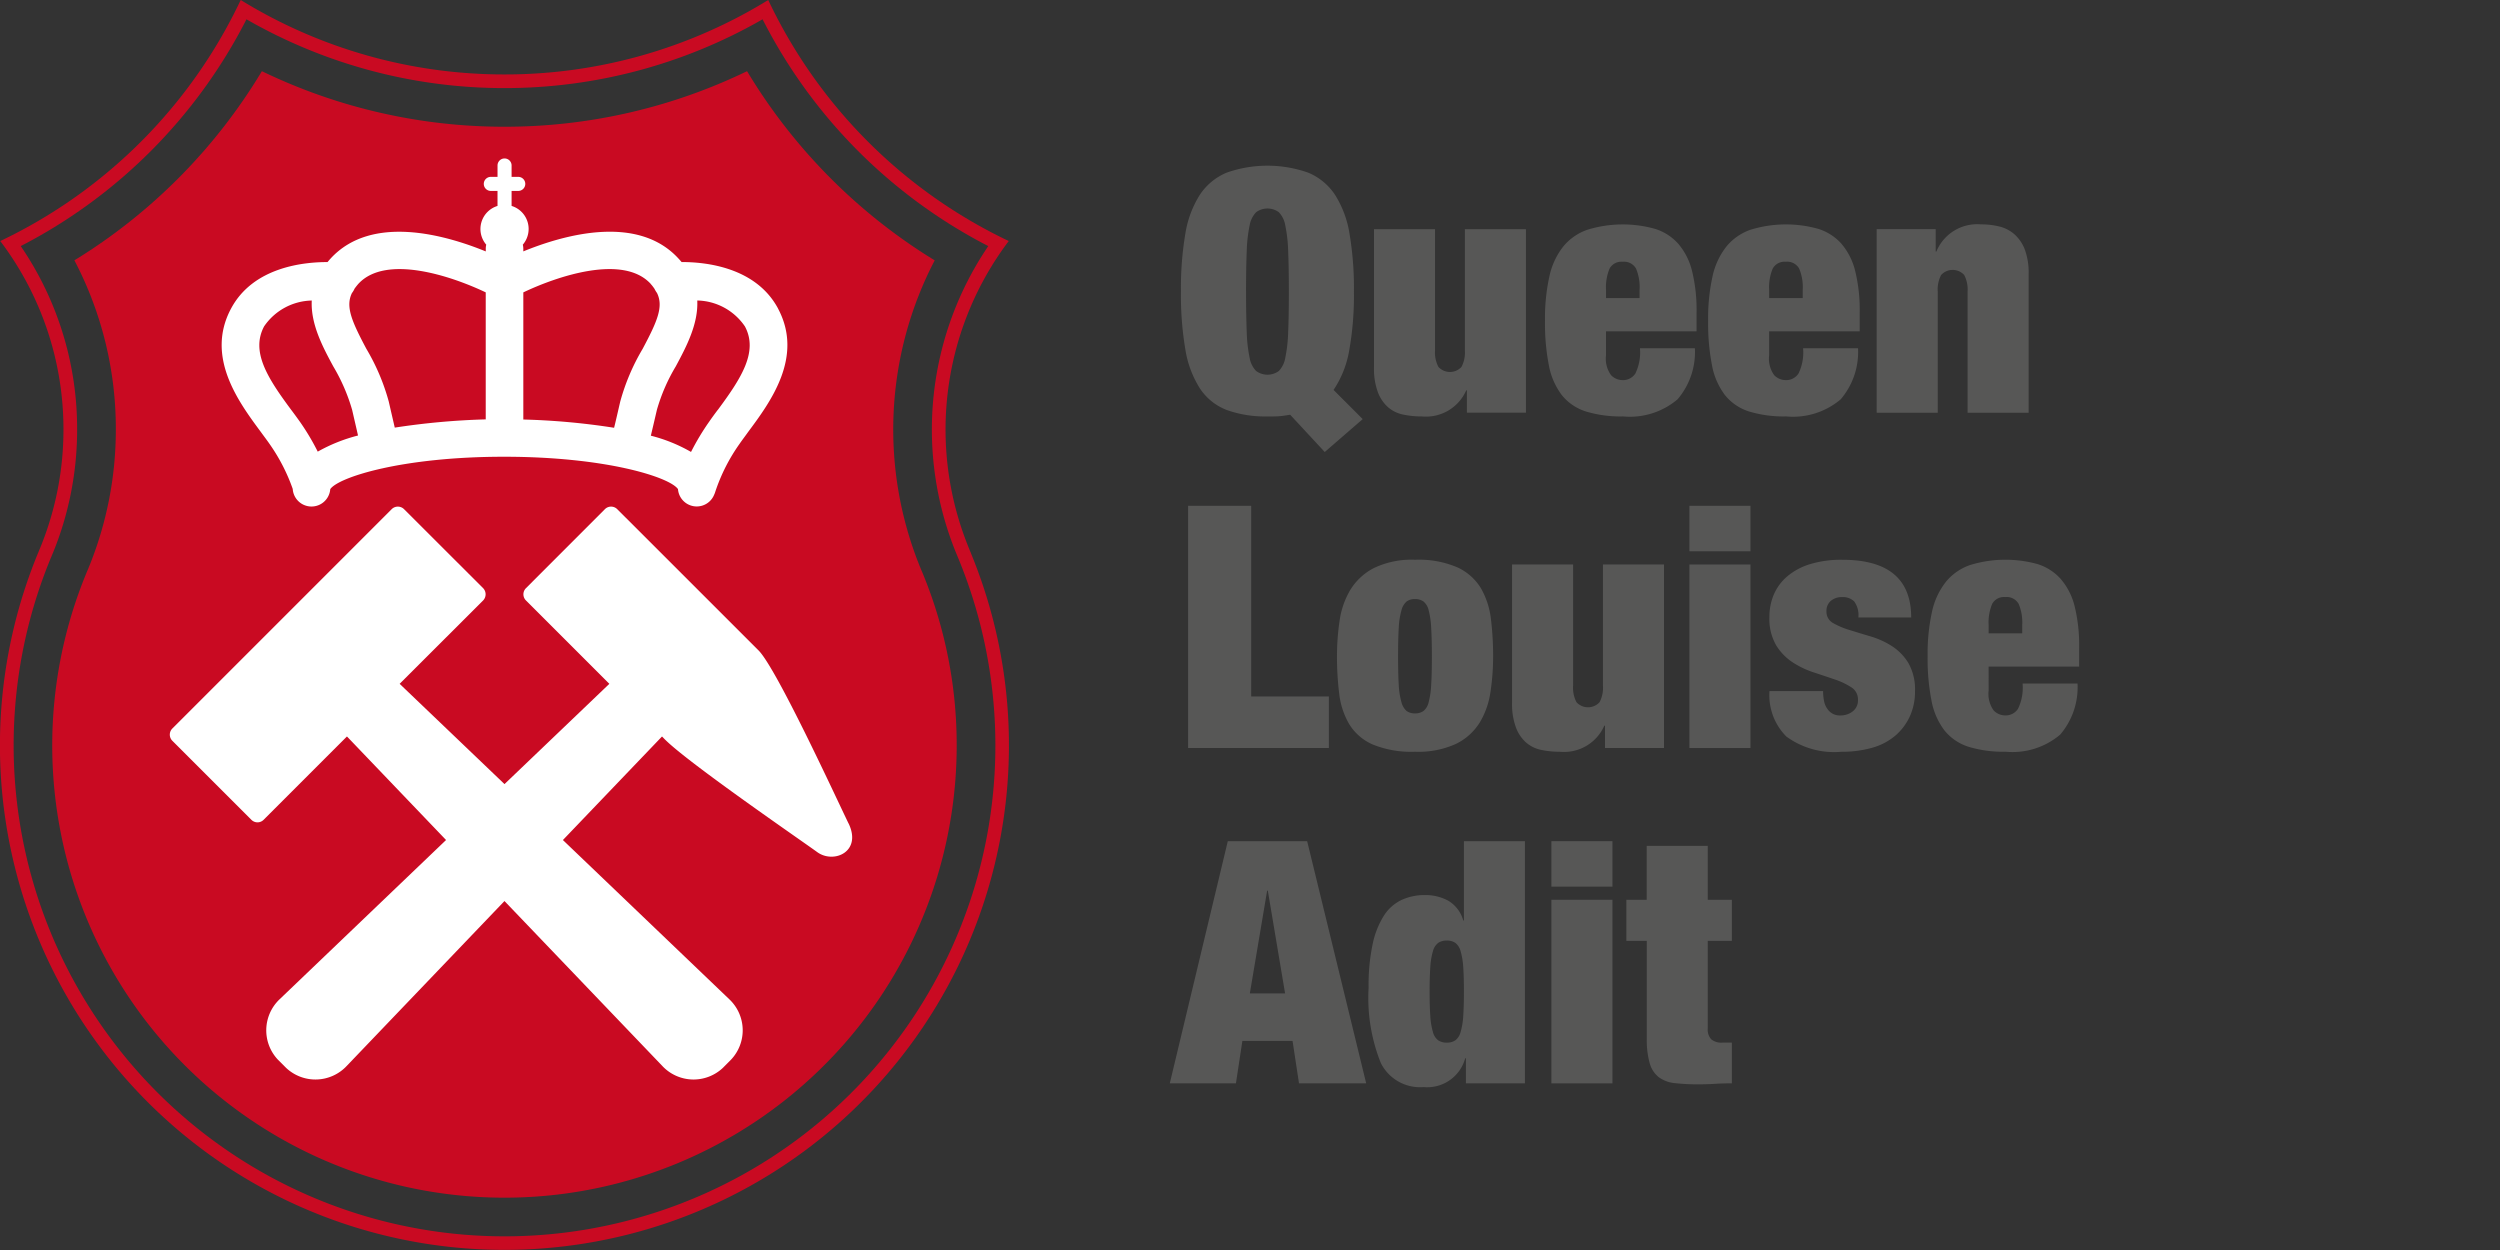 <svg xmlns="http://www.w3.org/2000/svg" xmlns:xlink="http://www.w3.org/1999/xlink" width="192" height="96" viewBox="0 0 192 96">
  <rect x="0" y="0" width="192" height="96" fill="#333333" stroke="none"/>
  <defs>
    <clipPath id="clip-path">
      <rect id="Rectangle_7940" data-name="Rectangle 7940" width="192" height="96" transform="translate(680 1001)" fill="#e4e8ef"/>
    </clipPath>
    <clipPath id="clip-path-2">
      <rect id="Rectangle_7950" data-name="Rectangle 7950" width="159.68" height="96" fill="none"/>
    </clipPath>
  </defs>
  <g id="Queen_Luise_Adit" data-name="Queen Luise Adit" transform="translate(-680 -1001)" clip-path="url(#clip-path)">
    <g id="Group_16566" data-name="Group 16566" transform="translate(680 1001)">
      <g id="Group_16565" data-name="Group 16565" transform="translate(0 0)" clip-path="url(#clip-path-2)">
        <path id="Path_13124" data-name="Path 13124" d="M58.4,20.266a11,11,0,0,0,.221,1.967,1.916,1.916,0,0,0,.5,1.017,1.474,1.474,0,0,0,1.744,0,1.916,1.916,0,0,0,.495-1.017,11.156,11.156,0,0,0,.221-1.967q.054-1.237.053-3.113t-.053-3.113a11.156,11.156,0,0,0-.221-1.967,1.923,1.923,0,0,0-.495-1.017,1.474,1.474,0,0,0-1.744,0,1.923,1.923,0,0,0-.5,1.017A11,11,0,0,0,58.4,14.04q-.054,1.237-.053,3.113t.053,3.113m3.334,6.343c-.207.036-.413.066-.612.092a5.261,5.261,0,0,1-.665.039h-.468a8.715,8.715,0,0,1-3.126-.495,4.322,4.322,0,0,1-2.059-1.654,7.894,7.894,0,0,1-1.12-3,25.051,25.051,0,0,1-.337-4.441,25.038,25.038,0,0,1,.337-4.441,7.9,7.9,0,0,1,1.12-3,4.559,4.559,0,0,1,2.059-1.693,9.417,9.417,0,0,1,6.251,0,4.559,4.559,0,0,1,2.059,1.693,7.877,7.877,0,0,1,1.12,3,25.022,25.022,0,0,1,.338,4.441,23.9,23.9,0,0,1-.364,4.532,7.779,7.779,0,0,1-1.2,3.023l2.239,2.241-2.917,2.526Z" transform="translate(37.35 5.242)" fill="#575756"/>
        <path id="Path_13125" data-name="Path 13125" d="M66.758,10.353v9.3a2.377,2.377,0,0,0,.26,1.277,1.2,1.2,0,0,0,1.771,0,2.377,2.377,0,0,0,.26-1.277v-9.3h4.689V24.447H69.206V22.728h-.051a3.376,3.376,0,0,1-3.412,2.006,6.885,6.885,0,0,1-1.447-.145,2.545,2.545,0,0,1-1.159-.573,2.889,2.889,0,0,1-.78-1.173,5.179,5.179,0,0,1-.287-1.862V10.353Z" transform="translate(43.453 7.248)" fill="#575756"/>
        <path id="Path_13126" data-name="Path 13126" d="M76.786,13.526a1.054,1.054,0,0,0-1.029-.52,1.03,1.03,0,0,0-1,.52,3.708,3.708,0,0,0-.274,1.641v.626H77.06v-.626a3.684,3.684,0,0,0-.274-1.641m-2.305,6.669a2.157,2.157,0,0,0,.391,1.523,1.235,1.235,0,0,0,.886.377,1.126,1.126,0,0,0,.978-.507,3.7,3.7,0,0,0,.352-1.941h4.22a5.591,5.591,0,0,1-1.329,3.92,5.657,5.657,0,0,1-4.194,1.316,9.177,9.177,0,0,1-2.839-.377,3.877,3.877,0,0,1-1.85-1.25,5.4,5.4,0,0,1-1-2.282,16.7,16.7,0,0,1-.3-3.412,14.894,14.894,0,0,1,.338-3.438A5.6,5.6,0,0,1,71.2,11.832a4.156,4.156,0,0,1,1.862-1.289,9.224,9.224,0,0,1,5.184-.065,3.967,3.967,0,0,1,1.773,1.132A5.057,5.057,0,0,1,81.086,13.7a12.51,12.51,0,0,1,.35,3.217v1.433H74.481Z" transform="translate(48.86 7.098)" fill="#575756"/>
        <path id="Path_13127" data-name="Path 13127" d="M84.156,13.526a1.054,1.054,0,0,0-1.029-.52,1.03,1.03,0,0,0-1,.52,3.708,3.708,0,0,0-.274,1.641v.626H84.43v-.626a3.684,3.684,0,0,0-.274-1.641m-2.305,6.669a2.157,2.157,0,0,0,.391,1.523,1.235,1.235,0,0,0,.886.377,1.126,1.126,0,0,0,.978-.507,3.7,3.7,0,0,0,.352-1.941h4.22a5.591,5.591,0,0,1-1.329,3.92,5.657,5.657,0,0,1-4.194,1.316,9.177,9.177,0,0,1-2.839-.377,3.877,3.877,0,0,1-1.85-1.25,5.4,5.4,0,0,1-1-2.282,16.7,16.7,0,0,1-.3-3.412,14.893,14.893,0,0,1,.338-3.438,5.6,5.6,0,0,1,1.069-2.293,4.156,4.156,0,0,1,1.862-1.289,9.224,9.224,0,0,1,5.184-.065,3.967,3.967,0,0,1,1.773,1.132A5.057,5.057,0,0,1,88.456,13.7a12.51,12.51,0,0,1,.35,3.217v1.433H81.851Z" transform="translate(54.019 7.098)" fill="#575756"/>
        <path id="Path_13128" data-name="Path 13128" d="M89.31,10.5v1.72h.053a3.388,3.388,0,0,1,3.412-2.086,5.883,5.883,0,0,1,1.447.17,2.72,2.72,0,0,1,1.158.612,3.013,3.013,0,0,1,.782,1.171,5.186,5.186,0,0,1,.287,1.877V24.6H91.759V15.3a2.392,2.392,0,0,0-.26-1.278,1.2,1.2,0,0,0-1.771,0,2.392,2.392,0,0,0-.26,1.278v9.3H84.778V10.5Z" transform="translate(59.351 7.097)" fill="#575756"/>
        <path id="Path_13129" data-name="Path 13129" d="M58.518,22.85V37.491h5.966V41.45H53.671V22.85Z" transform="translate(37.574 15.997)" fill="#575756"/>
        <path id="Path_13130" data-name="Path 13130" d="M65.14,34.886a5.876,5.876,0,0,0,.209,1.341,1.315,1.315,0,0,0,.4.678,1.053,1.053,0,0,0,.638.182,1.114,1.114,0,0,0,.651-.182,1.222,1.222,0,0,0,.4-.678,6.424,6.424,0,0,0,.194-1.341q.054-.847.053-2.174t-.053-2.19a6.485,6.485,0,0,0-.194-1.355,1.216,1.216,0,0,0-.4-.677,1.115,1.115,0,0,0-.651-.184,1.053,1.053,0,0,0-.638.184,1.309,1.309,0,0,0-.4.677,5.933,5.933,0,0,0-.209,1.355q-.051.859-.051,2.19t.051,2.174m7.047.534a6.23,6.23,0,0,1-.821,2.358,4.431,4.431,0,0,1-1.811,1.641,6.932,6.932,0,0,1-3.164.612,7.822,7.822,0,0,1-3.256-.559,3.986,3.986,0,0,1-1.8-1.562,5.981,5.981,0,0,1-.768-2.346,23.143,23.143,0,0,1-.17-2.878,18.743,18.743,0,0,1,.2-2.71,6.37,6.37,0,0,1,.821-2.37,4.6,4.6,0,0,1,1.811-1.681,6.7,6.7,0,0,1,3.166-.638,7.5,7.5,0,0,1,3.256.587,4.122,4.122,0,0,1,1.8,1.6,6.143,6.143,0,0,1,.768,2.358,23.189,23.189,0,0,1,.17,2.88,18.5,18.5,0,0,1-.2,2.708" transform="translate(42.283 17.702)" fill="#575756"/>
        <path id="Path_13131" data-name="Path 13131" d="M72.995,25.5v9.3a2.377,2.377,0,0,0,.26,1.277,1.2,1.2,0,0,0,1.771,0,2.377,2.377,0,0,0,.26-1.277V25.5h4.689V39.595H75.443V37.876h-.051a3.376,3.376,0,0,1-3.412,2.006,6.885,6.885,0,0,1-1.447-.145,2.545,2.545,0,0,1-1.159-.573,2.889,2.889,0,0,1-.78-1.173,5.179,5.179,0,0,1-.287-1.862V25.5Z" transform="translate(47.82 17.853)" fill="#575756"/>
        <path id="Path_13132" data-name="Path 13132" d="M81.008,41.451H76.319V27.358h4.689Zm0-15.11H76.319V22.849h4.689Z" transform="translate(53.429 15.996)" fill="#575756"/>
        <path id="Path_13133" data-name="Path 13133" d="M84.129,36.149a1.455,1.455,0,0,0,.26.6,1.125,1.125,0,0,0,.991.495,1.507,1.507,0,0,0,.95-.313,1.055,1.055,0,0,0,.4-.886,1.086,1.086,0,0,0-.51-.962,5.542,5.542,0,0,0-1.263-.6q-.755-.26-1.629-.547a6.834,6.834,0,0,1-1.627-.78,4.18,4.18,0,0,1-1.263-1.316,4.041,4.041,0,0,1-.508-2.149,4.361,4.361,0,0,1,.338-1.732,3.808,3.808,0,0,1,1.03-1.394,4.92,4.92,0,0,1,1.744-.938,8.209,8.209,0,0,1,2.487-.338q5.289,0,5.289,4.429H86.761a1.769,1.769,0,0,0-.326-1.238,1.249,1.249,0,0,0-.925-.325,1.291,1.291,0,0,0-.86.286,1,1,0,0,0-.338.808.98.98,0,0,0,.508.9,6.052,6.052,0,0,0,1.263.534q.755.235,1.629.495a6.427,6.427,0,0,1,1.629.743,4.028,4.028,0,0,1,1.263,1.3,4.1,4.1,0,0,1,.507,2.176,4.546,4.546,0,0,1-.389,1.9,4.358,4.358,0,0,1-1.107,1.486,4.723,4.723,0,0,1-1.773.937,8.355,8.355,0,0,1-2.384.313,6.205,6.205,0,0,1-4.231-1.173,4.481,4.481,0,0,1-1.29-3.49h4.116a3.7,3.7,0,0,0,.078.782" transform="translate(55.961 17.702)" fill="#575756"/>
        <path id="Path_13134" data-name="Path 13134" d="M94.07,28.673a1.054,1.054,0,0,0-1.029-.52,1.03,1.03,0,0,0-1,.52,3.708,3.708,0,0,0-.274,1.641v.626h2.579v-.626a3.684,3.684,0,0,0-.274-1.641m-2.305,6.669a2.157,2.157,0,0,0,.391,1.523,1.239,1.239,0,0,0,.886.377,1.13,1.13,0,0,0,.978-.507,3.7,3.7,0,0,0,.352-1.941h4.22a5.591,5.591,0,0,1-1.329,3.92,5.657,5.657,0,0,1-4.194,1.316,9.177,9.177,0,0,1-2.839-.377,3.877,3.877,0,0,1-1.85-1.25,5.375,5.375,0,0,1-1-2.282,16.578,16.578,0,0,1-.3-3.412,14.893,14.893,0,0,1,.338-3.438,5.6,5.6,0,0,1,1.069-2.293,4.156,4.156,0,0,1,1.862-1.289,9.246,9.246,0,0,1,5.184-.066A3.985,3.985,0,0,1,97.3,26.758a5.057,5.057,0,0,1,1.068,2.084,12.51,12.51,0,0,1,.35,3.217v1.433H91.765Z" transform="translate(60.96 17.702)" fill="#575756"/>
        <path id="Path_13135" data-name="Path 13135" d="M60.321,41.8l-1.329,7.893H61.7L60.374,41.8ZM63.395,38l4.534,18.6h-5.16l-.495-3.256H58.419L57.924,56.6h-5.08L57.3,38Z" transform="translate(36.995 26.602)" fill="#575756"/>
        <path id="Path_13136" data-name="Path 13136" d="M66.566,51.441a5.37,5.37,0,0,0,.2,1.21,1.162,1.162,0,0,0,.4.639,1.14,1.14,0,0,0,.675.182,1.108,1.108,0,0,0,.653-.182,1.17,1.17,0,0,0,.4-.639,5.467,5.467,0,0,0,.2-1.21c.034-.5.053-1.129.053-1.875,0-.765-.019-1.4-.053-1.9a5.52,5.52,0,0,0-.2-1.212,1.185,1.185,0,0,0-.4-.638,1.108,1.108,0,0,0-.653-.182,1.14,1.14,0,0,0-.675.182,1.176,1.176,0,0,0-.4.638,5.421,5.421,0,0,0-.2,1.212q-.054.755-.053,1.9c0,.746.017,1.37.053,1.875M73.833,38V56.6H69.3V54.671h-.053a3.023,3.023,0,0,1-3.2,2.215,3.368,3.368,0,0,1-3.283-1.851,13.45,13.45,0,0,1-.937-5.782,15.2,15.2,0,0,1,.313-3.361,6.612,6.612,0,0,1,.872-2.188,3.27,3.27,0,0,1,1.369-1.2,4.243,4.243,0,0,1,1.77-.366,3.7,3.7,0,0,1,1.785.43,2.555,2.555,0,0,1,1.159,1.523h.053V38Z" transform="translate(43.282 26.602)" fill="#575756"/>
        <path id="Path_13137" data-name="Path 13137" d="M74.772,56.6H70.083V42.5h4.689Zm0-15.109H70.083V38h4.689Z" transform="translate(49.064 26.602)" fill="#575756"/>
        <path id="Path_13138" data-name="Path 13138" d="M75.032,42.354V38.213h4.689v4.141h1.85v3.152h-1.85v6.722a1.1,1.1,0,0,0,.274.845,1.223,1.223,0,0,0,.847.248h.729v3.126c-.435,0-.869.012-1.3.039s-.852.039-1.251.039a15.446,15.446,0,0,1-1.824-.092,2.494,2.494,0,0,1-1.236-.456,2.074,2.074,0,0,1-.7-1.081,6.565,6.565,0,0,1-.221-1.889v-7.5H73.47V42.354Z" transform="translate(51.435 26.752)" fill="#575756"/>
        <path id="Path_13139" data-name="Path 13139" d="M69.2,41.757c-.027-.061-.078-.182-.126-.3l-.053-.126a28.093,28.093,0,0,1,1.11-23.585A43,43,0,0,1,55.72,3.216,42.7,42.7,0,0,1,37.09,7.483,42.716,42.716,0,0,1,18.459,3.216a43,43,0,0,1-14.4,14.527,27.817,27.817,0,0,1,3.183,13A27.906,27.906,0,0,1,5.173,41.3l-.06.146c-.046.114-.1.226-.143.34A34.731,34.731,0,1,0,71.82,55,34.556,34.556,0,0,0,69.2,41.757" transform="translate(1.654 2.251)" fill="#c90a22"/>
        <path id="Path_13140" data-name="Path 13140" d="M38.745,94.951A37.708,37.708,0,0,1,3.885,42.893c.046-.1.088-.209.131-.315l.061-.141a24.988,24.988,0,0,0,1.846-9.446A24.842,24.842,0,0,0,1.593,18.9,40.037,40.037,0,0,0,18.929,1.482,39.717,39.717,0,0,0,38.745,6.766,39.741,39.741,0,0,0,58.566,1.482,39.984,39.984,0,0,0,75.9,18.9a25.078,25.078,0,0,0-2.484,23.538l.179.432A37.7,37.7,0,0,1,38.745,94.951M74.567,42.476c-.065-.145-.121-.291-.179-.434a24.027,24.027,0,0,1,3.084-23.531A38.907,38.907,0,0,1,59,0a38.568,38.568,0,0,1-20.26,5.717A38.58,38.58,0,0,1,18.487,0,38.911,38.911,0,0,1,.02,18.512a23.932,23.932,0,0,1,4.854,14.48A23.921,23.921,0,0,1,3.1,42.043c-.06.143-.117.289-.18.434a38.746,38.746,0,1,0,71.643,0" transform="translate(0 0)" fill="#c90a22"/>
        <path id="Path_13141" data-name="Path 13141" d="M59.8,47.224c-1.047-2.168-5.541-11.919-6.913-13.293S42.031,23.08,42.031,23.08a.669.669,0,0,0-.942,0l-6.061,6.066a.664.664,0,0,0,0,.95l6.4,6.4-8.052,7.7-8.053-7.7,6.408-6.4a.679.679,0,0,0,0-.95L25.658,23.08a.673.673,0,0,0-.945,0L7.865,39.929a.667.667,0,0,0,0,.94l6.071,6.069a.661.661,0,0,0,.94,0l6.4-6.4,7.611,7.953L16.105,60.721a3.288,3.288,0,0,0-.131,4.641l.626.626a3.288,3.288,0,0,0,4.646-.133L33.374,53.178,45.506,65.855a3.284,3.284,0,0,0,4.643.133l.622-.626a3.279,3.279,0,0,0-.131-4.641L37.861,48.493l7.611-7.953c.09.087.175.182.245.248,1.831,1.822,10.42,7.72,11.68,8.635s3.448-.024,2.407-2.2" transform="translate(5.37 16.022)" fill="#fff"/>
        <path id="Path_13142" data-name="Path 13142" d="M48.126,26.456c-.248.326-.478.641-.685.942A18.857,18.857,0,0,0,46.062,29.7a12.142,12.142,0,0,0-3.086-1.248c.126-.537.282-1.192.464-1.981a13.934,13.934,0,0,1,1.45-3.341c.806-1.5,1.737-3.251,1.651-5.061A4.534,4.534,0,0,1,50.2,20.059c1.035,1.938-.265,3.959-2.072,6.4M17.394,29.678a18.336,18.336,0,0,0-1.358-2.28c-.214-.3-.442-.615-.69-.942-1.809-2.438-3.106-4.459-2.071-6.4a4.544,4.544,0,0,1,3.659-1.984c-.088,1.811.836,3.55,1.654,5.061a14.2,14.2,0,0,1,1.448,3.341c.194.848.343,1.484.451,1.964a12.616,12.616,0,0,0-3.092,1.238m12.9-12.23V27.2a55.574,55.574,0,0,0-6.986.632c-.107-.466-.258-1.114-.461-2a16.354,16.354,0,0,0-1.722-4.055C20,19.657,19.516,18.535,20.019,17.5a1.632,1.632,0,0,0,.2-.337c.087-.121.179-.24.289-.367,2.137-2.324,7.239-.568,9.791.651M42.967,16.8a3.144,3.144,0,0,1,.292.377,1.912,1.912,0,0,0,.19.315c.51,1.042.032,2.159-1.1,4.286a16.357,16.357,0,0,0-1.724,4.055c-.209.9-.355,1.55-.471,2.011a53.7,53.7,0,0,0-6.972-.634V17.447c2.552-1.219,7.655-2.975,9.787-.651m9.782,1.9c-1.719-3.22-5.634-3.584-7.412-3.579-.076-.087-.156-.18-.241-.27-3.147-3.434-8.823-1.816-11.916-.549v-.177a1.478,1.478,0,0,0-.039-.34,1.85,1.85,0,0,0-.862-2.975V9.654h.512a.54.54,0,1,0,0-1.08h-.512V7.7a.54.54,0,1,0-1.08,0v.874h-.515a.54.54,0,1,0,0,1.08H31.2v1.153a1.851,1.851,0,0,0-.865,2.975,1.312,1.312,0,0,0-.037.34V14.3c-3.1-1.267-8.771-2.885-11.919.549-.083.09-.162.184-.236.27-1.785-.005-5.7.359-7.412,3.579-1.981,3.711.6,7.181,2.3,9.478.231.318.452.609.641.881a14.151,14.151,0,0,1,1.8,3.483,1.445,1.445,0,0,0,2.883.015c.638-.916,5.512-2.486,13.349-2.486s12.72,1.569,13.356,2.486a1.444,1.444,0,0,0,2.781.423,1.592,1.592,0,0,0,.094-.252,13.95,13.95,0,0,1,1.87-3.67c.187-.272.411-.563.636-.881,1.71-2.3,4.284-5.767,2.307-9.478" transform="translate(7.009 5.009)" fill="#fff"/>
      </g>
    </g>
  </g>
</svg>
